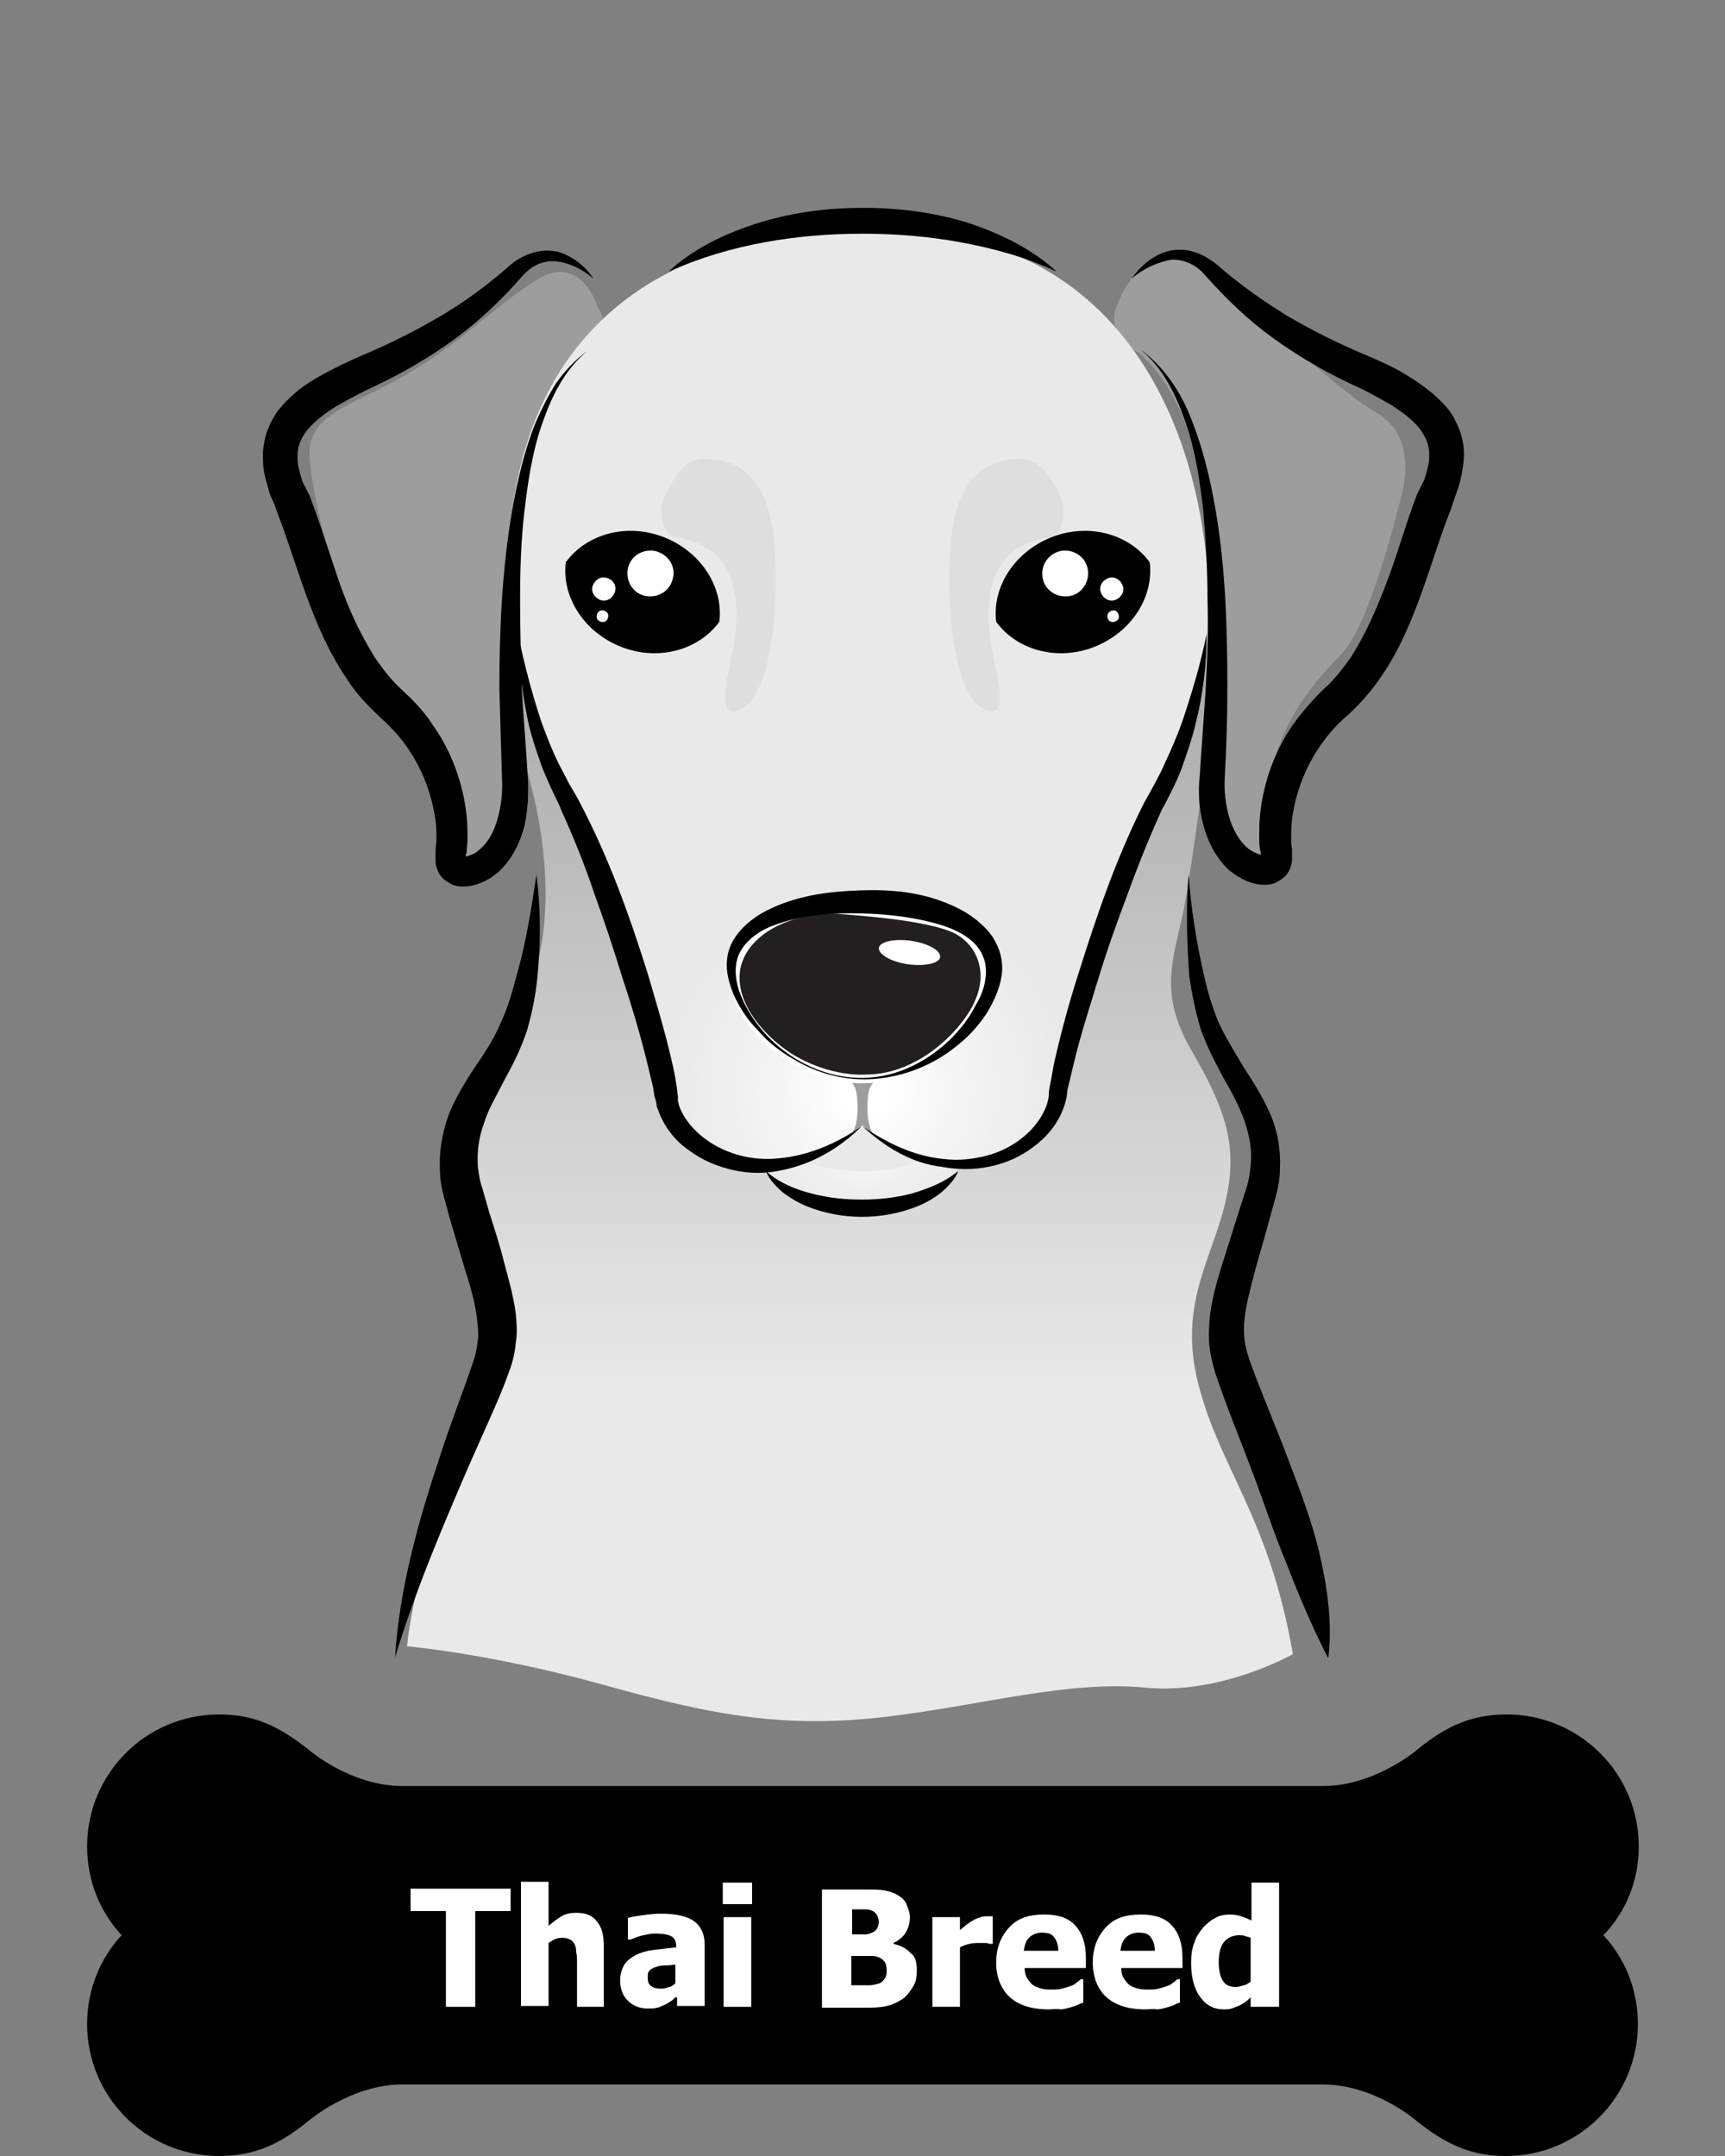 <?xml version="1.0" encoding="utf-8"?>
<!-- Generator: Adobe Illustrator 22.1.0, SVG Export Plug-In . SVG Version: 6.00 Build 0)  -->
<svg version="1.1" id="Layer_1" xmlns="http://www.w3.org/2000/svg" xmlns:xlink="http://www.w3.org/1999/xlink" x="0px" y="0px"
	 viewBox="0 0 200 250" style="enable-background:new 0 0 200 250;" xml:space="preserve">
<rect x="0" y="0" width="200" height="250" fill="#808080" stroke="none"/>
<style type="text/css">
	.st0{fill:url(#SVGID_1_);}
	.st1{fill:#9D9D9D;}
	.st2{fill:url(#SVGID_2_);}
	.st3{fill:#DEDEDE;}
	.st4{fill:url(#SVGID_3_);}
	.st5{fill:#E9E9E9;}
	.st6{fill:#231F20;stroke:#FFFFFF;stroke-miterlimit:10;}
	.st7{fill:#FFFFFF;}
	.st8{enable-background:new    ;}
</style>
<g>
	<g>
		<g>
			
				<linearGradient id="SVGID_1_" gradientUnits="userSpaceOnUse" x1="98.55" y1="88.847" x2="98.55" y2="192.518" gradientTransform="matrix(1 0 0 -1 0 250)">
				<stop  offset="0" style="stop-color:#E9E9E9"/>
				<stop  offset="0.397" style="stop-color:#CACACA"/>
				<stop  offset="1" style="stop-color:#9D9D9D"/>
			</linearGradient>
			<path class="st0" d="M149.9,191.8c0,0-8.2,4.7-17,3.9c-8.8-0.9-19,2-29.6,3.3c-12,1.5-20.3,0-33.2-3.6
				c-13.3-3.7-22.9-4.5-22.9-4.5s0.8-11.8,9.7-29.6c4-8,1.4-9.9,0-15s-4.8-10.9-1.4-18.6c2.3-5.1,5.8-9.6,7.3-18.3
				C64.7,97.8,60,86,60,86s-3.7-16.8-2.8-20.5c0.9-3.7,83.8-0.9,83.8-0.9s1.7,0.3,1.4,4s-3.8,28.9-4.9,35.5
				c-1.1,6.5-3.6,10.5,0.7,17.8c4.3,7.4,5.4,11.6,3.7,18.2c-1.7,6.5-5.4,11.7-2.8,21C141.6,170.4,147.2,176.2,149.9,191.8z"/>
			<g>
				<path class="st1" d="M69.3,35.6c0,0-1.9-6.3-7-3.2c-5.1,3.2-8.4,7-14.8,10.8c-6.3,3.8-12,4.6-11.6,9.9c0.4,5.3,3.6,18.6,8,24.1
					s7.2,8.9,7.8,15s1.3,10.3,4.6,7.6C59.8,97,59.2,86,59,78s1.5-33.1,9.1-37.4C68.1,40.6,71.2,38.3,69.3,35.6z"/>
				<path class="st1" d="M129.3,36c0,0,3.2-10.8,11.6-3.6c8.4,7.2,15.2,13.5,18.6,15.4c3.4,1.9,4,5.7,3,9.7
					c-1.1,4-3.8,15.2-7.2,18.6s-6.5,7.6-7.6,12.5s0.8,12.5-2.1,11.4c-3-1.1-4.9-2.5-4.6-20.1c0.2-17.5-1.3-32.5-9.1-39.1
					C131.8,40.9,128.5,39,129.3,36z"/>
				
					<radialGradient id="SVGID_2_" cx="100.445" cy="123.537" r="23.156" gradientTransform="matrix(1 0 0 -1 0 250)" gradientUnits="userSpaceOnUse">
					<stop  offset="8.982041e-02" style="stop-color:#FFFFFF"/>
					<stop  offset="0.479" style="stop-color:#F4F4F4"/>
					<stop  offset="1" style="stop-color:#E9E9E9"/>
				</radialGradient>
				<path class="st2" d="M100.2,130.6c0,0-7.4,5.9-14.6,4s-7-5.5-8.4-12c-1.5-6.5-7.4-24.7-10.8-29.1c-3.4-4.5-6.8-17-7.2-22.9
					c-0.4-5.9-3.4-42.9,40.9-44.1c40.1-1.1,41.8,42,39.3,51.3s-14.4,35-16.3,46.2C121.3,135.2,109.9,139.2,100.2,130.6z"/>
				<path class="st3" d="M76.7,58.6c0,0,1.7-5.4,4.8-5.4c3.1,0,6.3,1.1,7.7,6.3c1.4,5.1,1.2,21.6-3.8,22.9c-2.7,0.7-0.5-5.5-0.2-8.4
					c0.8-6.3-0.9-10.8-6.8-11.7C76.4,62,76.7,58.6,76.7,58.6z"/>
				<path class="st3" d="M123.3,58.6c0,0-1.7-5.4-4.8-5.4c-3.1,0-6.3,1.1-7.7,6.3c-1.4,5.1-1.2,21.6,3.8,22.9
					c2.7,0.7,0.5-5.5,0.2-8.4c-0.8-6.3,0.9-10.8,6.8-11.7C123.6,62,123.3,58.6,123.3,58.6z"/>
				
					<radialGradient id="SVGID_3_" cx="100.171" cy="118.918" r="13.092" gradientTransform="matrix(1 0 0 -1 0 250)" gradientUnits="userSpaceOnUse">
					<stop  offset="0" style="stop-color:#FFFFFF"/>
					<stop  offset="0.553" style="stop-color:#EFEFEF"/>
					<stop  offset="1" style="stop-color:#E9E9E9"/>
				</radialGradient>
				<path class="st4" d="M88.8,135.6c0,0,2.9,4.2,11.1,4.2c8.3,0,11.4-4.6,11.4-4.6s-6.2-0.2-11.2-4.7
					C100.2,130.6,94.5,135.8,88.8,135.6z"/>
				<path class="st5" d="M107,134.4c-2.1-0.7-4.6-1.8-6.9-3.8c0,0-2.9,2.7-6.7,4.1c1.6,0.6,3.8,1.1,6.5,1.1
					C103,135.8,105.3,135.2,107,134.4z"/>
				<g>
					<path class="st1" d="M102.3,124.5h-4.6c0,0,1.2,0.9,1.5,1.8c0.3,1,0.5,4.4-0.7,5.5l1.5-1.3l1.5,1.3c-1.2-1.1-1-4.5-0.7-5.5
						C101.1,125.4,102.3,124.5,102.3,124.5z"/>
					<path class="st6" d="M100.4,125.1c0,0-4.2,0.4-8.9-2.5c-4.6-3-8-8.2-5.3-12.5c2.7-4.2,8.9-4.9,11.4-4.6
						c2.5,0.2,11,0.8,13.7,2.5s3.6,4.9,2.3,8C112.4,119.2,107.1,125.1,100.4,125.1z"/>
					<path class="st7" d="M109,111c-0.1,0.7-1.8,1.1-3.8,0.8c-2-0.3-3.4-1.2-3.3-1.9c0.1-0.7,1.8-1.1,3.8-0.8
						C107.6,109.4,109.1,110.2,109,111z"/>
				</g>
			</g>
		</g>
		<g>
			<g>
				<path d="M68.8,32.3c-1.3-1.1-2.9-1.9-4.5-2s-2.9,0.7-3.9,1.9c-2.3,2.6-4.9,5.1-7.8,7.2c-2.9,2.1-6,3.9-9.2,5.4
					c-1.5,0.7-3,1.5-4.4,2.3c-1.3,0.8-2.6,1.8-3.4,2.8c-0.8,1-1.2,2.1-1.1,3.4c0,0.6,0.2,1.3,0.4,2c0.1,0.3,0.2,0.7,0.4,1l0.3,0.6
					l0.3,0.6c1.3,3.4,2.3,6.7,3.4,9.9c1.1,3.2,2.5,6.2,4.2,8.9c0.9,1.3,1.9,2.6,3,3.6c1.3,1.2,2.7,2.6,3.7,4.2
					c2.2,3.1,3.5,6.8,3.9,10.5c0.1,0.9,0.1,1.9,0.1,2.8c0,0.5-0.1,1-0.1,1.4L54,99.2v0.3c0,0,0,0.2,0,0.1l0,0l0,0
					c0-0.1-0.3-0.3-0.3-0.3s0.2,0,0.4,0c0.4-0.1,1-0.3,1.5-0.8c1-0.8,1.7-2.1,2.1-3.6c0.4-1.4,0.6-3,0.5-4.6
					c-0.1-3.4-0.2-6.9-0.3-10.4c0-6.9,0.3-13.9,1.5-20.8c0.6-3.4,1.4-6.9,2.7-10.1c0.7-1.6,1.5-3.2,2.4-4.6c1-1.4,2.2-2.7,3.6-3.7
					l0,0l0,0c-2.7,2.2-4.2,5.4-5.3,8.6s-1.6,6.6-2,10s-0.5,6.8-0.5,10.3c0,3.4,0.1,6.9,0.2,10.3c0.2,3.4,0.5,6.9,0.7,10.3
					c0.1,1.8,0,3.7-0.4,5.6c-0.5,1.9-1.4,3.8-3,5.3c-0.8,0.7-1.8,1.3-3.1,1.6c-0.6,0.1-1.4,0.2-2.2-0.1c-0.4-0.2-0.8-0.4-1.2-0.8
					s-0.6-0.9-0.7-1.3c-0.1-0.2-0.1-0.5-0.1-0.7c0-0.1,0-0.2,0-0.4v-0.2v-0.3v-0.3c0-0.4,0.1-0.8,0.1-1.1c0-0.8,0-1.6-0.1-2.3
					c-0.4-3.1-1.6-6.2-3.4-8.7c-0.9-1.3-2-2.4-3.2-3.5c-1.4-1.3-2.7-2.7-3.7-4.3c-2.1-3.1-3.5-6.4-4.7-9.7c-1.2-3.3-2.2-6.6-3.4-9.7
					l-0.2-0.6L31.6,58c-0.2-0.4-0.4-0.9-0.5-1.4c-0.3-1-0.6-2-0.6-3.1c-0.1-1.1,0.1-2.3,0.4-3.3c0.4-1.1,0.9-2.1,1.6-2.9
					c1.4-1.7,3-2.8,4.6-3.7s3.3-1.7,4.9-2.4c3.1-1.3,6.1-2.8,9-4.5s5.6-3.7,8.2-6c0.7-0.6,1.6-1.1,2.6-1.4s2-0.3,2.9-0.1
					C66.4,29.7,67.9,30.9,68.8,32.3L68.8,32.3L68.8,32.3z"/>
				<path d="M131.2,32.3c1-1.4,2.4-2.7,4.3-3.2c0.9-0.2,2-0.2,2.9,0.1c1,0.3,1.8,0.8,2.6,1.4c2.6,2.3,5.3,4.2,8.2,6
					c2.9,1.7,5.9,3.2,9,4.5c1.6,0.7,3.3,1.4,4.9,2.4c1.6,1,3.2,2.1,4.6,3.7c0.7,0.8,1.2,1.8,1.6,2.9c0.4,1.1,0.5,2.3,0.4,3.3
					c-0.1,1.1-0.3,2.1-0.6,3.1c-0.2,0.5-0.3,0.9-0.5,1.4l-0.2,0.6l-0.2,0.6c-1.2,3-2.2,6.4-3.4,9.7c-1.2,3.3-2.6,6.7-4.7,9.7
					c-1,1.5-2.3,3-3.7,4.3c-1.3,1.1-2.3,2.2-3.2,3.5c-1.8,2.5-3,5.6-3.4,8.7c-0.1,0.8-0.1,1.6-0.1,2.3c0,0.4,0,0.8,0.1,1.1v0.3V99
					v0.2c0,0.1,0,0.3,0,0.4c0,0.2,0,0.4-0.1,0.7c-0.1,0.5-0.4,1-0.7,1.3c-0.4,0.4-0.8,0.6-1.2,0.8c-0.8,0.3-1.6,0.2-2.2,0.1
					c-1.3-0.3-2.2-0.9-3.1-1.6c-1.6-1.5-2.5-3.4-3-5.3s-0.6-3.8-0.4-5.6c0.2-3.5,0.5-6.9,0.7-10.3s0.3-6.9,0.2-10.3
					c0-3.4-0.2-6.9-0.5-10.3c-0.4-3.4-0.9-6.8-2-10s-2.6-6.4-5.3-8.6l0,0l0,0c1.4,1,2.6,2.3,3.6,3.7s1.8,3,2.4,4.6
					c1.3,3.3,2.1,6.7,2.7,10.1c1.2,6.9,1.4,13.9,1.4,20.8c0,3.5-0.1,7-0.3,10.4c-0.1,1.6,0.1,3.2,0.5,4.6s1.1,2.7,2.1,3.6
					c0.5,0.4,1.1,0.7,1.5,0.8c0.2,0,0.4,0,0.4,0s-0.2,0.2-0.3,0.3l0,0l0,0c0,0.1,0-0.1,0-0.1V99l-0.1-0.4c-0.1-0.5-0.1-1-0.1-1.4
					c0-1,0-1.9,0.1-2.8c0.4-3.7,1.7-7.4,3.9-10.5c1.1-1.5,2.4-3,3.7-4.2c1.1-1,2.1-2.3,3-3.6c1.7-2.7,3-5.7,4.2-8.9
					c1.2-3.2,2.1-6.5,3.4-9.9l0.3-0.6l0.3-0.6c0.2-0.3,0.3-0.7,0.4-1c0.2-0.7,0.4-1.4,0.4-2c0.1-1.3-0.3-2.3-1.1-3.4
					c-0.8-1-2.1-2-3.4-2.8c-1.4-0.8-2.8-1.6-4.4-2.3c-3.2-1.5-6.3-3.3-9.2-5.4c-2.9-2.1-5.5-4.6-7.8-7.2c-1-1.2-2.3-1.9-3.9-1.9
					C134.1,30.4,132.5,31.2,131.2,32.3L131.2,32.3L131.2,32.3z"/>
				<path d="M60.1,73.7c0.7,3.4,1.6,6.8,2.7,10.1c0.6,1.6,1.2,3.2,2,4.8c0.4,0.8,0.8,1.5,1.2,2.3c0.4,0.7,0.9,1.5,1.3,2.3
					c3.3,6.3,5.7,13,7.8,19.7c1,3.4,2,6.7,2.8,10.2c0.2,0.9,0.4,1.7,0.5,2.6c0.1,0.4,0.1,0.9,0.2,1.4v0.3v0.2c0,0.2,0.1,0.3,0.1,0.5
					c0.4,1.3,1.4,2.6,2.6,3.6c2.4,2,5.8,3,9.1,2.6c3.3-0.3,6.6-1.7,9.5-3.7l0,0l0,0c-2.5,2.5-5.7,4.4-9.3,5.1
					c-1.8,0.4-3.7,0.4-5.5,0s-3.6-1.1-5.2-2.3c-1.6-1.1-2.9-2.7-3.6-4.7c-0.1-0.2-0.2-0.5-0.2-0.8l-0.1-0.4l-0.1-0.3
					c-0.1-0.4-0.1-0.8-0.2-1.2c-0.2-0.8-0.4-1.7-0.6-2.5c-0.8-3.3-1.8-6.7-2.9-10c-1-3.3-2.1-6.6-3.3-9.9c-1.1-3.3-2.4-6.5-3.8-9.6
					c-0.3-0.8-0.7-1.5-1.1-2.4c-0.4-0.8-0.7-1.6-1.1-2.5c-0.6-1.7-1.2-3.4-1.6-5.1C60.6,80.7,60.1,77.2,60.1,73.7L60.1,73.7
					L60.1,73.7z"/>
				<path d="M116.2,112.4c-0.1,1.9-0.9,3.6-1.8,5.1c-1,1.5-2.2,2.8-3.5,3.8c-2.7,2.2-6,3.5-9.4,3.8s-6.8-0.6-9.7-2.4
					c-1.5-0.9-2.8-1.9-3.9-3.2c-1.2-1.2-2.2-2.7-2.9-4.3c-0.3-0.8-0.6-1.7-0.7-2.6s0-1.9,0.3-2.7c0.7-1.8,2.2-3.1,3.7-4
					c1.6-0.9,3.3-1.5,5-1.9s3.4-0.6,5.2-0.7c3.5-0.2,7-0.1,10.4,1.1c1.7,0.6,3.4,1.4,4.8,2.7c0.7,0.6,1.4,1.4,1.8,2.3
					C116,110.3,116.2,111.4,116.2,112.4L116.2,112.4z M114.3,112.3c-0.1-1.4-0.8-2.6-2-3.5s-2.6-1.4-4.1-1.8c-3-0.8-6.3-1.1-9.6-1.1
					c-3.2,0-6.5,0.4-9.4,1.6c-1.4,0.6-2.7,1.6-3.4,2.9c-0.7,1.3-0.6,3-0.1,4.5c2.2,6.2,9,10.8,15.7,10c3.4-0.4,6.4-2.1,8.8-4.4
					c1.2-1.2,2.2-2.5,2.9-3.9C113.9,115.3,114.4,113.8,114.3,112.3L114.3,112.3z"/>
				<path d="M100,130.6c2.9,2,6.1,3.5,9.5,3.8c1.7,0.2,3.4,0,4.9-0.4c1.6-0.4,3.1-1.2,4.3-2.2c1.2-1,2.2-2.3,2.7-3.8
					c0.1-0.4,0.2-0.7,0.2-1.1s0.1-0.9,0.2-1.4c0.2-0.9,0.3-1.8,0.5-2.6c0.8-3.5,1.7-6.8,2.8-10.2c2.1-6.7,4.4-13.4,7.6-19.7
					c0.9-1.6,1.7-3,2.4-4.6c0.7-1.5,1.4-3.1,2-4.8c1.1-3.3,2.1-6.6,2.8-10.1l0,0l0,0c0,3.5-0.4,7-1.3,10.5c-0.4,1.7-1,3.4-1.6,5.1
					c-0.3,0.8-0.7,1.7-1.1,2.5c-0.4,0.8-0.8,1.6-1.2,2.3c-1.4,3.1-2.7,6.3-3.9,9.6c-1.2,3.2-2.4,6.5-3.4,9.8c-1,3.3-2.1,6.6-2.9,10
					c-0.2,0.8-0.4,1.7-0.6,2.5c-0.1,0.4-0.2,0.8-0.2,1.2c-0.1,0.5-0.2,1-0.4,1.5c-0.7,1.9-2,3.4-3.5,4.5c-3,2.3-7,3-10.6,2.3
					C105.7,134.9,102.6,133,100,130.6L100,130.6L100,130.6z"/>
				<path d="M122.5,31.5c-3.6-1.7-7.3-2.7-11.1-3.4c-3.8-0.7-7.6-1-11.4-1s-7.6,0.3-11.4,1s-7.5,1.8-11.1,3.4l0,0l0,0
					c2.9-2.7,6.7-4.5,10.6-5.7s7.9-1.7,12-1.7c4,0,8.1,0.5,12,1.7C115.8,27,119.6,28.8,122.5,31.5L122.5,31.5L122.5,31.5z"/>
				<g>
					<path d="M77,62.3c-4.3-1.7-9-0.4-11.4,2.9c-0.5,4,2.1,8.1,6.4,9.8c4.3,1.7,9,0.4,11.4-2.9C83.9,68.1,81.3,64,77,62.3z"/>
					<path class="st7" d="M78,67.1c-0.3,1.4-1.7,2.3-3.2,2c-1.4-0.3-2.3-1.7-2-3.2c0.3-1.4,1.7-2.3,3.2-2
						C77.5,64.3,78.4,65.7,78,67.1z"/>
					<path class="st7" d="M70.5,71.6c-0.1,0.4-0.4,0.6-0.8,0.5s-0.6-0.4-0.5-0.8s0.4-0.6,0.8-0.5C70.4,70.9,70.6,71.2,70.5,71.6z"/>
					<path class="st7" d="M71.3,68.6c-0.2,0.7-0.9,1.2-1.6,1s-1.2-0.9-1-1.6s0.9-1.2,1.6-1C71.1,67.2,71.5,67.9,71.3,68.6z"/>
				</g>
				<g>
					<path d="M121.9,62.3c4.3-1.7,9-0.4,11.4,2.9c0.5,4-2.1,8.1-6.4,9.8c-4.3,1.7-9,0.4-11.4-2.9C115,68.1,117.6,64,121.9,62.3z"/>
					<path class="st7" d="M120.9,67.1c0.3,1.4,1.7,2.3,3.2,2c1.4-0.3,2.3-1.7,2-3.2c-0.3-1.4-1.7-2.3-3.2-2
						C121.4,64.3,120.6,65.7,120.9,67.1z"/>
					<path class="st7" d="M128.4,71.6c0.1,0.4,0.4,0.6,0.8,0.5c0.4-0.1,0.6-0.4,0.5-0.8s-0.4-0.6-0.8-0.5
						C128.6,70.9,128.3,71.2,128.4,71.6z"/>
					<path class="st7" d="M127.6,68.6c0.2,0.7,0.9,1.2,1.6,1s1.2-0.9,1-1.6s-0.9-1.2-1.6-1C127.9,67.2,127.4,67.9,127.6,68.6z"/>
				</g>
				<path d="M111.1,135.8c-0.4,1-1.2,1.8-2,2.5c-0.9,0.7-1.8,1.2-2.8,1.6c-2,0.8-4.2,1.2-6.4,1.2c-2.1,0-4.3-0.4-6.3-1.2
					c-1-0.4-2-1-2.8-1.6c-0.8-0.7-1.6-1.5-2-2.5l0,0l0,0c1.6,1.4,3.4,2.1,5.3,2.6s3.9,0.7,5.8,0.7s3.9-0.2,5.8-0.7
					C107.7,137.8,109.5,137.1,111.1,135.8L111.1,135.8L111.1,135.8z"/>
			</g>
			<g>
				<path d="M62.2,101.4c0.5,4,0.5,8,0.1,12c-0.2,2-0.6,4-1.2,6.1c-0.7,2.1-1.6,3.9-2.6,5.7c-0.9,1.8-1.9,3.4-2.4,5.1
					c-0.6,1.6-0.8,3.3-0.7,4.9c0.1,0.8,0.2,1.7,0.5,2.5l0.8,2.8c0.6,1.9,1.2,3.7,1.7,5.7c0.5,1.9,1.1,3.9,1.4,6.1
					c0.1,1.1,0.2,2.3,0,3.4c-0.1,1.2-0.4,2.4-0.8,3.4c-0.7,2-1.5,3.8-2.3,5.6l-2.4,5.4c-3.1,7.2-6.2,14.5-8.5,22.1l0,0l0,0
					c0.5-8,2.7-15.8,5.2-23.3c1.2-3.8,2.7-7.5,3.9-11.1c0.3-0.9,0.4-1.6,0.5-2.4c0.1-0.8,0-1.6-0.1-2.5c-0.2-1.7-0.7-3.6-1.3-5.4
					l-1.7-5.7c-0.3-1-0.5-1.9-0.8-2.9c-0.3-1.1-0.5-2.2-0.5-3.4c-0.1-2.3,0.4-4.7,1.2-6.7c0.9-2,2-3.8,3.1-5.4s2.1-3.2,2.8-4.9
					c0.8-1.7,1.3-3.5,1.8-5.4C61,109.3,61.6,105.4,62.2,101.4L62.2,101.4L62.2,101.4z"/>
				<path d="M137.8,101.4c0.3,3.9,0.9,7.9,1.8,11.7c0.4,1.9,1,3.8,1.7,5.5c0.8,1.7,1.8,3.3,2.8,5c1.1,1.7,2.2,3.4,3.1,5.4
					c0.9,2,1.3,4.2,1.2,6.5c0,1.1-0.2,2.2-0.5,3.3l-0.8,2.9c-0.5,1.9-1.1,3.8-1.6,5.7s-1,3.7-1.2,5.5c-0.1,0.9-0.1,1.7,0,2.5
					s0.3,1.5,0.6,2.4c1.3,3.6,2.9,7.3,4.3,11c1.4,3.7,2.9,7.5,3.8,11.4c0.9,3.9,1.5,8,1,12.1l0,0l0,0c-1.9-3.7-3.4-7.3-4.8-10.9
					c-1.5-3.6-2.7-7.3-4.1-11c-1.4-3.7-2.9-7.3-4.2-11.2c-0.3-1-0.6-2.2-0.7-3.4c-0.1-1.2,0-2.3,0.1-3.4c0.3-2.2,0.9-4.2,1.5-6.1
					c0.6-1.9,1.2-3.8,1.8-5.7l0.9-2.8c0.3-0.9,0.4-1.7,0.5-2.6c0.2-1.7-0.1-3.4-0.7-5.2c-0.6-1.7-1.5-3.4-2.5-5.1
					c-0.9-1.7-1.9-3.6-2.6-5.6c-0.6-2-1-4-1.3-6C137.6,109.4,137.5,105.4,137.8,101.4L137.8,101.4L137.8,101.4z"/>
			</g>
		</g>
	</g>
	<g>
		<g>
			<path d="M190,214.1c0-8.5-6.9-15.3-15.3-15.3c-4,0-7,1.3-10.4,4.1c0,0-4.9,4.2-10.9,4.2H100H46.7c-6.1,0-10.9-4.2-10.9-4.2
				c-3.5-2.8-6.4-4.1-10.4-4.1c-8.5,0-15.3,6.9-15.3,15.3c0,4,1.5,7.6,4,10.3c-2.5,2.7-4,6.3-4,10.3c0,8.5,6.9,15.3,15.3,15.3
				c4,0,7-1.3,10.4-4.1c0,0,4.9-4.2,10.9-4.2H100h53.3c6.1,0,10.9,4.2,10.9,4.2c3.5,2.8,6.4,4.1,10.4,4.1c8.5,0,15.3-6.9,15.3-15.3
				c0-4-1.5-7.6-4-10.3C188.5,221.7,190,218.1,190,214.1z"/>
		</g>
	</g>
	<g class="st8">
		<path class="st7" d="M51.7,232.7v-11.1h-4.1v-2.6h11.6v2.6h-4.1v11.1H51.7z"/>
		<path class="st7" d="M70.2,232.7h-3.3v-5.1c0-0.4,0-0.8-0.1-1.3c0-0.4-0.1-0.7-0.2-0.9c-0.1-0.2-0.3-0.4-0.5-0.5
			c-0.2-0.1-0.5-0.2-0.8-0.2c-0.3,0-0.5,0-0.8,0.1c-0.3,0.1-0.6,0.3-0.9,0.5v7.3h-3.2v-14.4h3.2v5.1c0.5-0.4,1-0.8,1.5-1.1
			c0.5-0.3,1.1-0.4,1.7-0.4c1.1,0,1.9,0.3,2.4,1c0.6,0.7,0.8,1.6,0.8,2.9V232.7z"/>
		<path class="st7" d="M78.3,231.6c-0.2,0.2-0.4,0.4-0.6,0.5c-0.2,0.1-0.4,0.3-0.7,0.4c-0.3,0.1-0.6,0.3-0.8,0.3
			c-0.3,0.1-0.7,0.1-1.1,0.1c-0.9,0-1.7-0.3-2.3-0.9c-0.6-0.6-0.9-1.4-0.9-2.3c0-0.8,0.2-1.4,0.5-1.9c0.3-0.5,0.8-0.8,1.3-1.1
			c0.6-0.3,1.3-0.5,2.1-0.6c0.8-0.1,1.7-0.2,2.6-0.3v-0.1c0-0.6-0.2-1-0.6-1.2s-1.1-0.3-1.9-0.3c-0.4,0-0.8,0.1-1.3,0.2
			c-0.5,0.1-1,0.3-1.5,0.5h-0.3v-2.5c0.3-0.1,0.8-0.2,1.6-0.3c0.7-0.1,1.4-0.2,2.2-0.2c1.8,0,3.1,0.3,3.9,0.9
			c0.8,0.6,1.2,1.5,1.2,2.7v7.1h-3.2V231.6z M78.3,230v-2.2c-0.5,0.1-1,0.1-1.3,0.1c-0.3,0-0.7,0.1-1,0.2c-0.3,0.1-0.5,0.2-0.7,0.4
			c-0.2,0.2-0.2,0.5-0.2,0.8c0,0.5,0.1,0.8,0.4,1s0.6,0.3,1.2,0.3c0.3,0,0.6-0.1,0.9-0.2C77.8,230.4,78,230.2,78.3,230z"/>
		<path class="st7" d="M87.2,220.8h-3.4v-2.5h3.4V220.8z M87.1,232.7h-3.2v-10.4h3.2V232.7z"/>
		<path class="st7" d="M106.3,228.5c0,0.7-0.1,1.3-0.4,1.8c-0.3,0.5-0.6,0.9-1,1.3c-0.5,0.4-1.1,0.7-1.7,0.9
			c-0.6,0.2-1.4,0.3-2.4,0.3h-5.5v-13.7h4.9c1,0,1.8,0,2.3,0.1c0.5,0.1,1,0.2,1.5,0.5c0.5,0.3,0.9,0.6,1.1,1.1s0.4,1,0.4,1.5
			c0,0.7-0.2,1.3-0.5,1.8c-0.3,0.5-0.8,0.9-1.4,1.2v0.1c0.8,0.2,1.5,0.5,2,1.1C106.1,226.8,106.3,227.5,106.3,228.5z M101.9,222.8
			c0-0.2-0.1-0.4-0.2-0.7c-0.1-0.2-0.3-0.4-0.5-0.5c-0.2-0.1-0.5-0.2-0.8-0.2c-0.3,0-0.8,0-1.4,0h-0.2v2.9h0.4c0.6,0,1,0,1.2,0
			c0.2,0,0.5-0.1,0.7-0.2c0.3-0.1,0.5-0.3,0.6-0.5C101.8,223.4,101.9,223.1,101.9,222.8z M102.8,228.4c0-0.4-0.1-0.8-0.3-1
			c-0.2-0.2-0.4-0.4-0.8-0.5c-0.2-0.1-0.5-0.1-0.9-0.1c-0.4,0-0.9,0-1.5,0h-0.6v3.4h0.2c0.9,0,1.5,0,1.9,0s0.7-0.1,1.1-0.2
			c0.3-0.1,0.5-0.3,0.7-0.6S102.8,228.8,102.8,228.4z"/>
		<path class="st7" d="M115.1,225.4h-0.3c-0.1,0-0.3-0.1-0.5-0.1c-0.2,0-0.5,0-0.8,0c-0.3,0-0.7,0-1.1,0.1c-0.4,0.1-0.7,0.2-1.1,0.4
			v6.9h-3.2v-10.4h3.2v1.5c0.1-0.1,0.4-0.3,0.6-0.5c0.3-0.2,0.5-0.4,0.7-0.5c0.2-0.1,0.5-0.3,0.8-0.4s0.6-0.2,0.9-0.2
			c0.1,0,0.2,0,0.4,0c0.1,0,0.2,0,0.4,0V225.4z"/>
		<path class="st7" d="M121.6,233c-2,0-3.5-0.5-4.5-1.4c-1-0.9-1.6-2.3-1.6-4c0-1.7,0.5-3,1.5-4.1s2.3-1.5,4.1-1.5
			c1.6,0,2.8,0.4,3.6,1.3s1.2,2.1,1.2,3.7v1.2h-7.1c0,0.5,0.1,0.9,0.3,1.2c0.2,0.3,0.4,0.6,0.7,0.8c0.3,0.2,0.6,0.3,1,0.4
			s0.8,0.1,1.2,0.1c0.4,0,0.7,0,1.1-0.1s0.7-0.2,1-0.3c0.3-0.1,0.5-0.2,0.7-0.4c0.2-0.1,0.4-0.3,0.5-0.4h0.3v2.7
			c-0.3,0.1-0.5,0.2-0.7,0.3c-0.2,0.1-0.5,0.2-0.9,0.3c-0.4,0.1-0.7,0.2-1.1,0.2C122.6,232.9,122.1,233,121.6,233z M122.7,226.2
			c0-0.7-0.2-1.2-0.5-1.6c-0.3-0.4-0.8-0.5-1.4-0.5c-0.6,0-1.1,0.2-1.5,0.6c-0.4,0.4-0.5,0.9-0.6,1.5H122.7z"/>
		<path class="st7" d="M132.8,233c-2,0-3.5-0.5-4.5-1.4s-1.6-2.3-1.6-4c0-1.7,0.5-3,1.5-4.1s2.3-1.5,4.1-1.5c1.6,0,2.8,0.4,3.6,1.3
			c0.8,0.9,1.2,2.1,1.2,3.7v1.2H130c0,0.5,0.1,0.9,0.3,1.2c0.2,0.3,0.4,0.6,0.7,0.8c0.3,0.2,0.6,0.3,1,0.4c0.4,0.1,0.8,0.1,1.2,0.1
			c0.4,0,0.7,0,1.1-0.1s0.7-0.2,1-0.3c0.3-0.1,0.5-0.2,0.7-0.4c0.2-0.1,0.4-0.3,0.5-0.4h0.3v2.7c-0.3,0.1-0.5,0.2-0.7,0.3
			c-0.2,0.1-0.5,0.2-0.9,0.3c-0.4,0.1-0.7,0.2-1.1,0.2C133.8,232.9,133.4,233,132.8,233z M133.9,226.2c0-0.7-0.2-1.2-0.5-1.6
			c-0.3-0.4-0.8-0.5-1.4-0.5c-0.6,0-1.1,0.2-1.5,0.6c-0.4,0.4-0.5,0.9-0.6,1.5H133.9z"/>
		<path class="st7" d="M148.2,232.7H145v-1.1c-0.2,0.2-0.4,0.4-0.7,0.6s-0.5,0.3-0.7,0.4c-0.3,0.1-0.5,0.2-0.8,0.3
			c-0.3,0.1-0.6,0.1-0.9,0.1c-1.2,0-2.1-0.5-2.8-1.5s-1-2.3-1-3.9c0-0.9,0.1-1.7,0.4-2.4c0.2-0.7,0.6-1.2,1-1.7
			c0.4-0.4,0.8-0.8,1.4-1.1c0.5-0.3,1.1-0.4,1.7-0.4c0.5,0,1,0.1,1.3,0.2c0.3,0.1,0.8,0.3,1.2,0.5v-4.4h3.2V232.7z M145,229.8v-5.1
			c-0.2-0.1-0.4-0.1-0.6-0.2c-0.3-0.1-0.5-0.1-0.7-0.1c-0.8,0-1.4,0.3-1.8,0.8c-0.4,0.5-0.6,1.3-0.6,2.3c0,1,0.2,1.8,0.5,2.2
			c0.3,0.5,0.8,0.7,1.5,0.7c0.3,0,0.6-0.1,0.9-0.2C144.4,230.2,144.7,230,145,229.8z"/>
	</g>
</g>
</svg>
